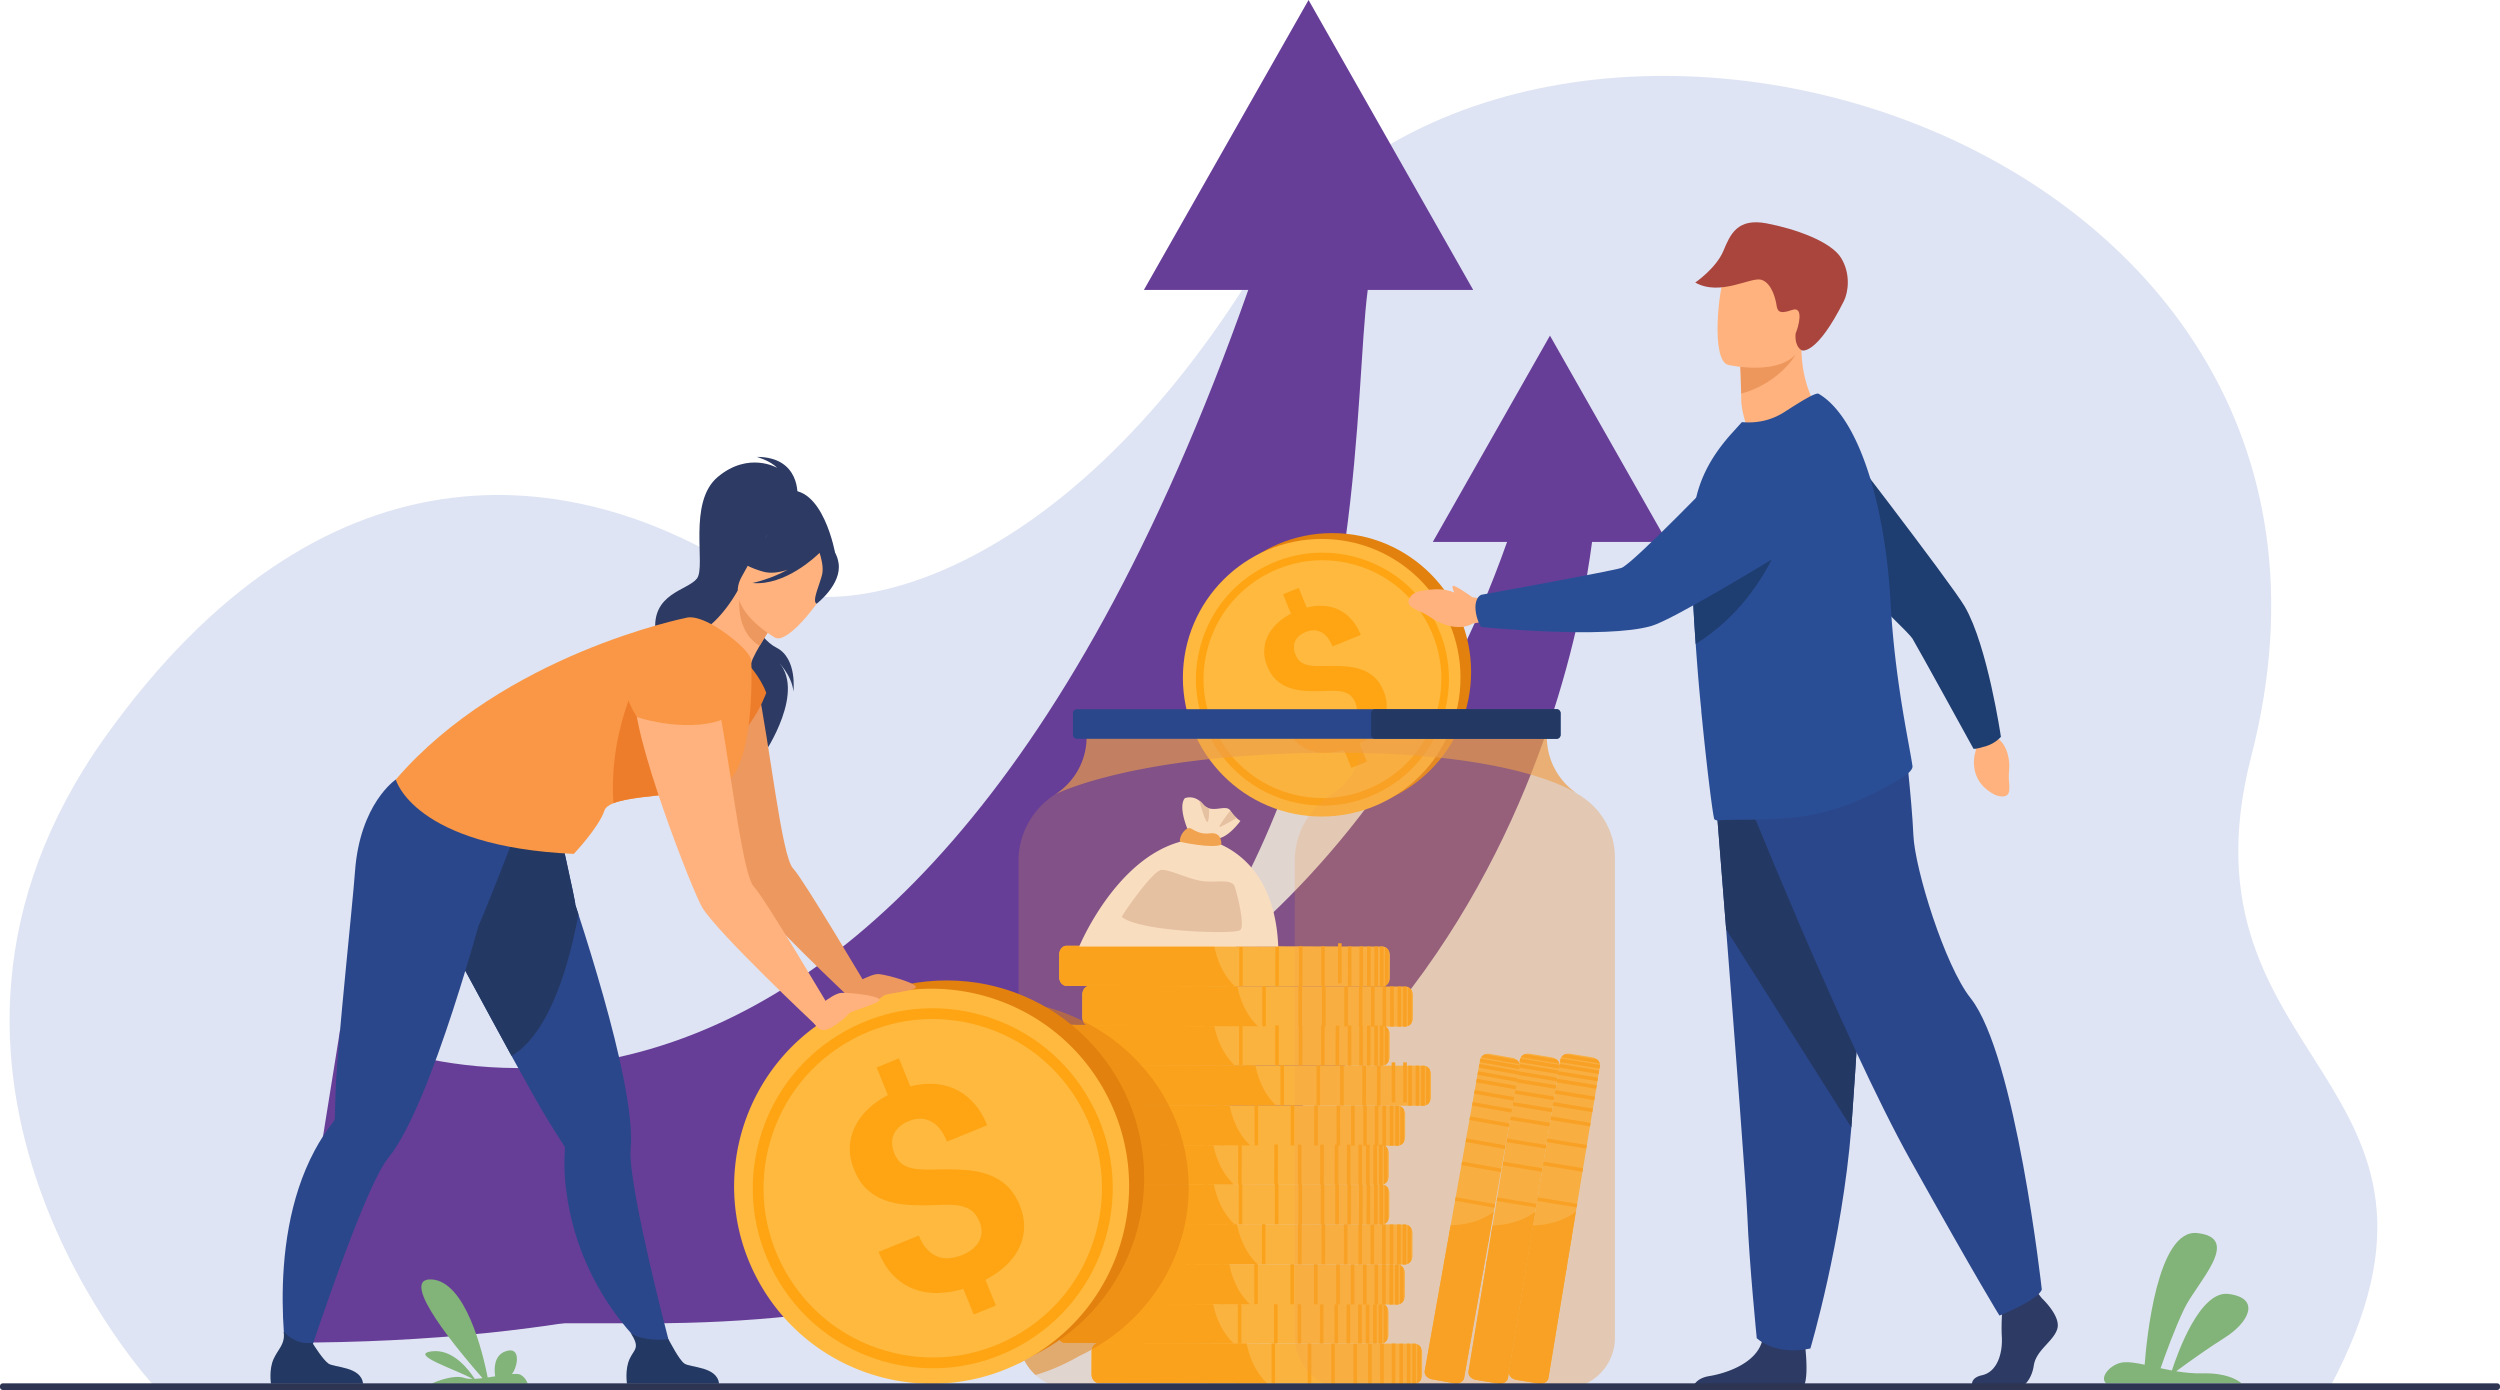 <svg version="1.1" id="_x3C_Layer_x3E_" xmlns="http://www.w3.org/2000/svg" x="0" y="0" width="2589.273" height="1439.616" viewBox="0 0 2589.273 1439.616" xml:space="preserve"><path fill="#DEE4F3" d="M160.327 1436.36s-301.292-323.49-50.953-673.717c222.118-310.744 481.085-289.503 671.084-163.4 80.923 53.708 314.233 6.619 512.812-309.574 270.805-431.203 1209.513-169.677 1038.357 493.738-82.828 321.047 252.076 332.716 81.43 653.633l-2252.73-.68z"/><g fill="#673E97"><path d="M300.253 1390.593c1157.684 0 1088.67-876.748 1116.31-1090.31h109.243L1355.273 0l-170.539 300.283h108.105C915.413 1368.665 352.207 1066.87 352.207 1066.87"/><path d="M1726.652 561.269l-121.345-213.65-121.33 213.65h76.914c-268.53 760.135-1127.361 675.02-1127.361 675.02v134.254h239.383c823.673 0 956.343-657.333 976-809.273h77.739z"/></g><path fill="#FFB93E" d="M1584.373 1091.334l23.111 3.8c1.841.303 3.468 1.075 4.752 2.153 1.35 1.134 2.316 2.604 2.729 4.208.131.49.205.994.223 1.502.019.463-.007.928-.085 1.398l-53.17 322.251c-.686 4.154-5.013 6.958-9.734 6.398-.153-.021-.307-.041-.459-.066l-23.111-3.8c-.152-.025-.305-.055-.456-.084-4.652-.982-7.851-5.023-7.163-9.178l53.17-322.251c.077-.47.202-.918.369-1.352.18-.475.411-.928.693-1.351.907-1.388 2.294-2.47 3.938-3.112 1.562-.609 3.351-.819 5.193-.516z"/><path fill="#FFA412" d="M1590.281 1254.841l-28.486 172.642c-.611 3.707-4.877 6.144-9.596 5.563-.153-.021-.307-.041-.459-.066l-23.111-3.8c-.152-.025-.305-.055-.456-.084-4.656-.961-7.913-4.635-7.302-8.342l24.987-151.441c12.447-.437 30.038-3.335 44.423-14.472z"/><g fill="#FFA412"><path d="M1609.316 1139.474l.606-3.663-40.924-6.73-.604 3.663z"/><path transform="rotate(99.358 1587.098 1146.632)" d="M1585.256 1125.939h3.712v41.472h-3.712z"/><path transform="rotate(99.376 1584.712 1161.527)" d="M1582.803 1140.805h3.712v41.473h-3.712z"/><path transform="rotate(99.369 1580.84 1184.32)" d="M1579.043 1163.594h3.713v41.473h-3.713z"/><path d="M1597.082 1213.624l.605-3.663-40.923-6.729-.606 3.663z"/><path transform="rotate(99.358 1570.818 1245.382)" d="M1568.972 1224.635h3.712v41.472h-3.712z"/><path d="M1585.279 1285.156l.606-3.663-40.925-6.728-.605 3.662z"/><path transform="rotate(99.369 1559.962 1310.832)" d="M1558.167 1290.11h3.713v41.474h-3.713z"/><path transform="rotate(99.358 1591.096 1122.487)" d="M1589.249 1101.74h3.712v41.472h-3.712z"/><path transform="rotate(99.369 1592.332 1114.672)" d="M1590.534 1093.943h3.713v41.474h-3.713z"/><path transform="rotate(99.358 1593.624 1107.162)" d="M1591.777 1086.415h3.712v41.473h-3.712z"/><path d="M1573.803 1099.955l40.924 6.729.377-2.288a6.81 6.81 0 00.085-1.398l-40.64-6.683a6.816 6.816 0 00-.369 1.352l-.377 2.288zm1.439-4.991l39.724 6.531c-.413-1.604-1.38-3.074-2.729-4.208l-33.057-5.436c-1.644.643-3.031 1.725-3.938 3.113z"/></g><path fill="#FFB93E" d="M1626.299 1091.334l23.111 3.8c1.84.303 3.468 1.075 4.752 2.153 1.35 1.134 2.316 2.604 2.729 4.208.131.49.204.994.222 1.502a6.8 6.8 0 01-.084 1.398l-53.17 322.251c-.686 4.154-5.013 6.958-9.734 6.398-.153-.021-.307-.041-.459-.066l-23.111-3.8c-.152-.025-.305-.055-.456-.084-4.652-.982-7.849-5.023-7.164-9.178l53.171-322.251c.077-.47.202-.918.369-1.352.18-.475.411-.928.693-1.351.907-1.388 2.294-2.47 3.938-3.112 1.562-.609 3.351-.819 5.193-.516z"/><path fill="#FFA412" d="M1632.207 1254.841l-28.486 172.642c-.611 3.707-4.877 6.144-9.596 5.563-.153-.021-.307-.041-.459-.066l-23.111-3.8c-.152-.025-.305-.055-.456-.084-4.656-.961-7.913-4.635-7.302-8.342l24.987-151.441c12.447-.437 30.038-3.335 44.423-14.472z"/><g fill="#FFA412"><path d="M1651.242 1139.474l.606-3.663-40.924-6.73-.606 3.663z"/><path transform="rotate(99.358 1629.023 1146.63)" d="M1627.181 1125.939h3.712v41.472h-3.712z"/><path transform="rotate(99.376 1626.638 1161.526)" d="M1624.728 1140.805h3.712v41.474h-3.712z"/><path transform="rotate(99.369 1622.764 1184.321)" d="M1620.968 1163.594h3.713v41.473h-3.713z"/><path d="M1639.008 1213.624l.604-3.663-40.923-6.729-.605 3.663z"/><path transform="rotate(99.376 1612.807 1245.356)" d="M1610.897 1224.634h3.712v41.473h-3.712z"/><path transform="rotate(99.369 1606.983 1279.948)" d="M1605.189 1259.223h3.713v41.474h-3.713z"/><path transform="rotate(99.369 1601.888 1310.833)" d="M1600.093 1290.11h3.713v41.473h-3.713z"/><path d="M1653.189 1127.672l.605-3.662-40.923-6.73-.605 3.662z"/><path transform="rotate(99.358 1634.302 1114.636)" d="M1632.46 1093.943h3.712v41.473h-3.712z"/><path transform="rotate(99.358 1635.55 1107.163)" d="M1633.703 1086.415h3.712v41.473h-3.712z"/><path d="M1615.729 1099.955l40.924 6.729.377-2.288c.077-.471.104-.936.084-1.398l-40.639-6.683a6.816 6.816 0 00-.369 1.352l-.377 2.288zm1.439-4.991l39.724 6.531c-.413-1.604-1.38-3.074-2.729-4.208l-33.057-5.436c-1.644.643-3.031 1.725-3.938 3.113z"/></g><path fill="#FFB93E" d="M1472.974 1400.702l-.042 23.421c-.005 1.866-.505 3.597-1.364 5.037-.902 1.514-2.198 2.703-3.715 3.368a6.682 6.682 0 01-1.447.461 6.776 6.776 0 01-1.394.142l-326.607-.775c-4.211-.01-7.673-3.831-7.878-8.581-.004-.155-.008-.31-.008-.464l.043-23.422c0-.154.005-.309.01-.464.223-4.749 3.698-8.554 7.909-8.543l326.607.775c.475.001.939.052 1.393.147.498.102.982.258 1.445.468 1.515.672 2.806 1.867 3.702 3.387.854 1.444 1.349 3.177 1.346 5.043z"/><path fill="#FFA412" d="M1312.533 1432.769l-174.976-.415c-3.758-.009-6.847-3.829-7.031-8.579-.004-.155-.008-.31-.008-.464l.043-23.422c0-.154.005-.309.01-.464.2-4.749 3.304-8.555 7.062-8.545l153.488.364c2.428 12.216 8.111 29.113 21.412 41.525z"/><g fill="#FFA412"><path transform="rotate(-180 1431.375 1412.29)" d="M1429.498 1391.579h3.712v41.473h-3.712z"/><path transform="rotate(-180 1418.809 1412.26)" d="M1416.932 1391.548h3.712v41.474h-3.712z"/><path transform="rotate(-180 1403.696 1412.268)" d="M1401.864 1391.512h3.712v41.475h-3.712z"/><path transform="rotate(-180 1380.645 1412.17)" d="M1378.768 1391.458h3.712v41.474h-3.712z"/><path transform="rotate(-180 1356.22 1412.113)" d="M1354.344 1391.4h3.712v41.474h-3.712z"/><path transform="rotate(-180 1318.78 1412.025)" d="M1316.902 1391.311h3.712v41.474h-3.712z"/><path transform="rotate(-180 1283.722 1411.942)" d="M1281.844 1391.228h3.713v41.474h-3.713z"/><path transform="rotate(-180 1252.373 1411.907)" d="M1250.541 1391.153h3.712v41.474h-3.712z"/><path transform="rotate(-180 1443.335 1412.318)" d="M1441.458 1391.607h3.713v41.474h-3.713z"/><path transform="rotate(-180 1451.211 1412.365)" d="M1449.36 1391.627h3.712v41.472h-3.712z"/><path transform="rotate(-180 1458.867 1412.355)" d="M1456.99 1391.644h3.712v41.473h-3.712z"/><path d="M1462.768 1391.651l-.075 41.474 2.319.006c.477.001.939-.048 1.394-.142l.075-41.185a6.775 6.775 0 00-1.393-.147l-2.32-.006zm5.158.621l-.073 40.256c1.517-.665 2.813-1.854 3.715-3.369l.061-33.5c-.898-1.519-2.189-2.715-3.703-3.387z"/></g><path fill="#FFB93E" d="M1438.129 1359.146l-.043 23.421c-.004 1.866-.505 3.597-1.363 5.037-.903 1.515-2.197 2.703-3.715 3.369a6.716 6.716 0 01-1.447.46 6.773 6.773 0 01-1.393.142l-326.608-.775c-4.211-.01-7.672-3.83-7.877-8.581-.005-.155-.009-.31-.009-.464l.043-23.422c0-.154.005-.309.01-.463.223-4.75 3.697-8.554 7.909-8.544l326.607.775c.21.001.419.011.624.032.088.005.179.015.267.03.096.01.196.025.293.045.069.01.14.025.21.041a6.746 6.746 0 011.649.563c.065.03.136.064.2.1.132.071.267.146.398.221a8.6 8.6 0 01.227.146c.07.045.135.085.2.136a6.366 6.366 0 01.776.616c.104.09.205.186.306.285.004.005.013.01.018.02a8.074 8.074 0 01.771.88c.057.07.108.141.157.211.052.069.1.144.151.22.101.149.201.305.292.459.856 1.442 1.351 3.173 1.347 5.04z"/><path fill="#FFA412" d="M1277.688 1391.213l-174.976-.416c-3.76-.009-6.847-3.828-7.029-8.579-.005-.155-.009-.31-.009-.464l.043-23.422c0-.154.005-.309.01-.463.201-4.75 3.301-8.555 7.061-8.546l153.484.365c.069.338.139.678.213 1.022 2.541 12.122 8.265 28.436 21.203 40.503z"/><g fill="#FFA412"><path transform="rotate(-180 1396.529 1370.733)" d="M1394.652 1350.021h3.713v41.473h-3.713z"/><path transform="rotate(-180 1383.963 1370.703)" d="M1382.087 1349.991h3.712v41.474h-3.712z"/><path d="M1366.981 1391.424l3.712.009.076-41.473-3.712-.01z"/><path transform="rotate(-180 1345.798 1370.614)" d="M1343.922 1349.901h3.712v41.473h-3.712z"/><path transform="rotate(-180 1321.35 1370.58)" d="M1319.499 1349.844h3.713v41.472h-3.713z"/><path transform="rotate(-180 1283.89 1370.508)" d="M1282.058 1349.753h3.711v41.474h-3.711z"/><path transform="rotate(-180 1248.876 1370.385)" d="M1247 1349.67h3.712v41.473H1247z"/><path transform="rotate(-180 1217.547 1370.334)" d="M1215.695 1349.597h3.713v41.473h-3.713z"/><path transform="rotate(-180 1408.49 1370.762)" d="M1406.613 1350.049h3.712v41.474h-3.712z"/><path transform="rotate(-180 1416.39 1370.78)" d="M1414.516 1350.068h3.711v41.474h-3.711z"/><path transform="rotate(-180 1424.021 1370.798)" d="M1422.145 1350.086h3.712v41.474h-3.712z"/><path d="M1427.922 1350.094l-.075 41.475 2.32.005a6.79 6.79 0 001.394-.142l.075-41.184a6.71 6.71 0 00-1.394-.148l-2.32-.006zm5.159.622l-.073 40.255c1.516-.665 2.812-1.854 3.715-3.369l.061-33.5c-.897-1.519-2.188-2.714-3.703-3.386z"/></g><path fill="#FFB93E" d="M1455.076 1318.735l-.042 23.421c-.003 1.866-.505 3.596-1.363 5.036-.903 1.515-2.198 2.705-3.714 3.369a6.755 6.755 0 01-1.447.461 6.793 6.793 0 01-1.395.142l-326.607-.776a7.055 7.055 0 01-3.641-1.031c-2.309-1.388-3.955-4.046-4.211-7.146a4.98 4.98 0 01-.025-.403c-.005-.154-.009-.31-.008-.465l.042-23.421c0-.154.005-.31.01-.464.223-4.749 3.698-8.553 7.909-8.543l326.606.774a7 7 0 011.394.148c.498.101.982.257 1.445.468 1.515.672 2.805 1.868 3.702 3.387.854 1.445 1.349 3.177 1.345 5.043z"/><path fill="#FFA412" d="M1294.637 1350.802l-174.976-.415c-1.171-.004-2.275-.375-3.248-1.031-2.063-1.387-3.531-4.045-3.757-7.145a4.98 4.98 0 01-.025-.403c-.005-.154-.009-.31-.008-.465l.042-23.421c0-.154.005-.31.01-.464.201-4.749 3.305-8.555 7.062-8.545l153.488.364c2.363 11.881 7.803 28.194 20.34 40.499.352.345.709.686 1.072 1.026z"/><path fill="#FFB93E" d="M1462.976 1277.28l-.042 23.421c-.004 1.866-.505 3.597-1.364 5.036-.902 1.515-2.197 2.705-3.715 3.369a6.673 6.673 0 01-1.446.461 6.79 6.79 0 01-1.394.142l-326.606-.776c-4.212-.009-7.674-3.83-7.879-8.58-.005-.155-.008-.31-.008-.465l.043-23.421c0-.154.004-.309.01-.464.203-4.396 3.193-7.976 6.974-8.48a6.55 6.55 0 01.936-.063l326.606.775c.477.001.939.052 1.393.147a6.72 6.72 0 011.445.468c1.515.672 2.807 1.867 3.703 3.387.852 1.445 1.347 3.177 1.344 5.043z"/><path fill="#FFA412" d="M1302.536 1309.347l-174.977-.415c-3.757-.009-6.847-3.829-7.03-8.579-.005-.155-.008-.31-.008-.465l.043-23.421c0-.154.004-.309.01-.464.182-4.391 2.854-7.977 6.228-8.482.271-.044.55-.063.834-.063l153.487.364.013.066c2.437 12.204 8.121 29.068 21.4 41.459z"/><path fill="#FFB93E" d="M1439.039 1235.814l-.043 23.421c-.004 1.866-.504 3.597-1.363 5.036-.902 1.515-2.197 2.704-3.715 3.369a6.731 6.731 0 01-1.446.462c-.153.028-.306.058-.459.078-.083.01-.171.02-.258.028-.083.011-.171.016-.258.021-.14.01-.279.014-.42.014l-326.606-.775c-4.212-.011-7.673-3.831-7.878-8.581-.005-.154-.009-.31-.008-.464l.042-23.421c0-.155.005-.311.01-.465.004-.13.014-.254.022-.379.321-3.821 2.756-6.969 5.938-7.889.079-.025.162-.045.24-.065a6.927 6.927 0 011.709-.21l326.606.775c.24.001.477.017.708.036.105.016.21.025.315.041h.004c.122.02.244.046.366.071.498.101.982.256 1.445.467 1.515.673 2.806 1.868 3.702 3.388.855 1.444 1.35 3.176 1.347 5.042z"/><path fill="#FFA412" d="M1278.599 1267.881l-174.976-.415c-3.757-.01-6.847-3.829-7.03-8.579-.005-.154-.009-.31-.008-.464l.042-23.421c0-.155.005-.311.01-.465.004-.13.014-.254.022-.379.291-3.906 2.556-7.104 5.487-7.945.102-.035.201-.059.303-.079a5.449 5.449 0 011.249-.142l153.488.364c.018.1.039.194.061.295 2.455 12.17 8.138 28.859 21.281 41.165l.071.065z"/><path fill="#FFB93E" d="M1438.428 1194.634l-.043 23.421c-.003 1.866-.504 3.597-1.362 5.036-.903 1.516-2.198 2.704-3.716 3.37a6.518 6.518 0 01-1.127.386h-.009a6.707 6.707 0 01-1.705.215l-326.607-.774a6.173 6.173 0 01-1.022-.083 3.314 3.314 0 01-.388-.07c-3.551-.742-6.287-4.221-6.468-8.428-.004-.155-.009-.31-.008-.464l.042-23.421c0-.155.005-.31.01-.464.223-4.751 3.698-8.555 7.91-8.544l326.607.775c.209.001.419.011.624.031l.266.03c.097.011.197.025.294.046.069.01.139.025.209.041a6.681 6.681 0 011.65.563c.065.029.135.064.201.1.135.071.266.146.396.221.145.091.288.18.428.28a6.64 6.64 0 01.775.617c.105.089.205.185.307.285.004.004.013.01.017.02a7.849 7.849 0 01.772.88c.057.069.108.141.156.21.053.075.1.145.152.221.1.149.2.305.292.459.857 1.442 1.351 3.175 1.347 5.041z"/><path fill="#FFA412" d="M1277.987 1226.7l-174.976-.415a7.057 7.057 0 01-.415-.016 4.498 4.498 0 01-.45-.057c-3.362-.537-5.998-4.125-6.165-8.507-.004-.155-.009-.31-.008-.464l.042-23.421c0-.155.005-.31.01-.464.201-4.751 3.301-8.555 7.062-8.546l153.484.364c.068.339.139.679.212 1.023 2.521 12.021 8.175 28.165 20.891 40.206.104.103.209.197.313.297z"/><path fill="#FFB93E" d="M1455.377 1154.223l-.043 23.422c-.004 1.865-.505 3.596-1.363 5.036-.903 1.515-2.197 2.704-3.715 3.369a6.772 6.772 0 01-1.447.461 6.707 6.707 0 01-1.394.141l-326.607-.775a7.065 7.065 0 01-3.642-1.031c-2.308-1.388-3.954-4.046-4.211-7.146a6.04 6.04 0 01-.025-.404 17.873 17.873 0 01-.008-.464l.042-23.421c.001-.154.006-.31.01-.464.224-4.75 3.698-8.554 7.91-8.543l326.606.774c.477.001.939.053 1.394.148.498.101.982.257 1.445.468 1.515.672 2.806 1.867 3.702 3.387.854 1.443 1.348 3.176 1.346 5.042z"/><path fill="#FFA412" d="M1294.936 1186.289l-174.976-.414c-1.171-.004-2.274-.375-3.248-1.032-2.063-1.387-3.53-4.044-3.757-7.144a6.04 6.04 0 01-.025-.404 17.873 17.873 0 01-.008-.464l.042-23.421c.001-.154.006-.31.01-.464.202-4.75 3.306-8.555 7.062-8.546l153.488.364c2.364 11.882 7.803 28.195 20.34 40.5.353.345.71.686 1.072 1.025z"/><path fill="#FFB93E" d="M1482.142 1112.813l-.042 23.422c-.004 1.865-.505 3.596-1.363 5.036-.902 1.515-2.198 2.704-3.715 3.369a6.755 6.755 0 01-1.447.461 6.717 6.717 0 01-1.395.141l-326.606-.775c-4.211-.01-7.673-3.83-7.878-8.581a17.873 17.873 0 01-.008-.464l.043-23.421c0-.154.004-.31.009-.464.204-4.391 3.194-7.977 6.975-8.48.306-.044.62-.063.935-.063l326.607.776c.477 0 .939.052 1.394.147.497.101.981.257 1.444.467 1.515.673 2.807 1.868 3.703 3.388.852 1.442 1.347 3.175 1.344 5.041z"/><path fill="#FFA412" d="M1321.702 1144.88l-174.977-.416c-3.757-.009-6.847-3.828-7.03-8.579a17.873 17.873 0 01-.008-.464l.043-23.421c0-.154.004-.31.009-.464.183-4.391 2.854-7.977 6.228-8.483.271-.044.551-.063.835-.063l153.488.364.013.065c2.436 12.211 8.12 29.07 21.399 41.461z"/><path fill="#FFB93E" d="M1439.338 1071.303l-.042 23.421c-.004 1.866-.505 3.597-1.364 5.036-.902 1.515-2.197 2.704-3.715 3.369a6.71 6.71 0 01-1.446.461c-.152.029-.306.059-.458.078-.123.021-.245.029-.368.039l-.183.016c-.127.004-.254.009-.385.009l-326.607-.776c-4.211-.01-7.672-3.83-7.877-8.58-.005-.154-.009-.31-.009-.465l.042-23.421c.001-.154.006-.309.01-.464.224-4.749 3.699-8.553 7.91-8.543l326.606.775a6.958 6.958 0 011.394.148c.498.101.982.257 1.445.468.235.105.467.221.685.351.14.08.275.16.406.251.014.005.03.015.044.029.135.091.266.186.396.286a.357.357 0 01.065.05c.122.09.24.19.353.295.28.24.542.501.785.786.078.085.153.174.223.265.013.015.026.03.039.05a2.066 2.066 0 01.161.205 5.2 5.2 0 01.231.33c.109.16.213.319.313.489.855 1.443 1.35 3.176 1.346 5.042z"/><path fill="#FFA412" d="M1278.897 1103.369l-174.976-.415c-3.756-.009-6.848-3.829-7.029-8.579-.005-.154-.009-.31-.009-.465l.042-23.421c.001-.154.006-.309.01-.464.201-4.749 3.306-8.554 7.063-8.546l153.487.365c.062.314.126.634.2.958 2.524 12.106 8.234 28.415 21.143 40.501l.069.066z"/><path fill="#FFB93E" d="M1463.424 1030.844l-.042 23.422c-.003 1.865-.505 3.596-1.364 5.036-.901 1.514-2.197 2.704-3.714 3.369a6.688 6.688 0 01-1.446.46 6.724 6.724 0 01-1.395.142l-326.606-.775a7.036 7.036 0 01-3.528-.966c-2.379-1.368-4.077-4.082-4.329-7.246-.008-.12-.017-.244-.021-.369a14.307 14.307 0 01-.009-.464l.043-23.421c.001-.155.005-.31.01-.464.204-4.396 3.194-7.977 6.974-8.48.306-.045.616-.064.936-.063l326.607.776c.476 0 .939.052 1.393.146.498.102.982.258 1.445.468 1.514.673 2.805 1.868 3.703 3.388.852 1.442 1.347 3.175 1.343 5.041z"/><path fill="#FFA412" d="M1302.984 1062.911l-174.977-.416c-1.131-.002-2.201-.35-3.147-.966-2.124-1.367-3.636-4.08-3.861-7.244-.008-.12-.017-.244-.021-.369a14.307 14.307 0 01-.009-.464l.043-23.421c.001-.155.005-.31.01-.464.183-4.391 2.854-7.977 6.228-8.483.271-.044.55-.063.834-.063l153.487.364.014.065c2.372 11.896 7.833 28.21 20.396 40.499.327.326.664.646 1.003.962z"/><path fill="#FFB93E" d="M1439.487 989.378l-.042 23.422c-.004 1.866-.505 3.596-1.364 5.035-.902 1.516-2.197 2.705-3.715 3.37a6.728 6.728 0 01-1.446.461c-.152.029-.306.059-.459.078l-.258.029c-.083.01-.17.015-.258.02-.14.01-.279.015-.42.015l-326.607-.776c-4.211-.01-7.672-3.83-7.877-8.58-.005-.155-.009-.31-.008-.465l.042-23.421c0-.154.005-.31.01-.465.223-4.749 3.698-8.553 7.909-8.543l326.607.775a6.91 6.91 0 011.393.148c.498.101.982.257 1.445.468 1.515.672 2.806 1.867 3.702 3.387.855 1.443 1.349 3.177 1.346 5.042z"/><path fill="#FFA412" d="M1279.048 1021.444l-174.977-.414c-3.757-.01-6.847-3.829-7.03-8.579-.005-.155-.009-.31-.008-.465l.042-23.421c0-.154.005-.31.01-.465.201-4.749 3.305-8.554 7.062-8.545l153.488.364c2.425 12.196 8.09 29.054 21.342 41.46.022.02.048.046.071.065z"/><g fill="#FFA412"><path transform="rotate(-180 1413.477 1330.323)" d="M1411.603 1309.611h3.711v41.474h-3.711z"/><path transform="rotate(-180 1400.888 1330.32)" d="M1399.037 1309.581h3.712v41.473h-3.712z"/><path transform="rotate(-180 1385.82 1330.284)" d="M1383.969 1309.546h3.712v41.473h-3.712z"/><path transform="rotate(-180 1362.747 1330.203)" d="M1360.872 1309.49h3.712v41.474h-3.712z"/><path transform="rotate(-180 1338.324 1330.145)" d="M1336.448 1309.432h3.713v41.474h-3.713z"/><path transform="rotate(-180 1300.881 1330.058)" d="M1299.007 1309.343h3.711v41.474h-3.711z"/><path transform="rotate(-180 1265.8 1329.999)" d="M1263.949 1309.261h3.712v41.473h-3.712z"/><path transform="rotate(-180 1234.52 1329.9)" d="M1232.645 1309.186h3.712v41.473h-3.712z"/><path transform="rotate(-180 1425.438 1330.35)" d="M1423.563 1309.639h3.712v41.473h-3.712z"/><path transform="rotate(-180 1433.315 1330.397)" d="M1431.464 1309.659h3.712v41.472h-3.712z"/><path d="M1439.057 1351.145l3.712.008.075-41.472-3.712-.01zm5.814-41.461l-.074 41.474 2.319.006a6.79 6.79 0 001.394-.142l.075-41.185a6.848 6.848 0 00-1.394-.148l-2.32-.005zm5.158.621l-.072 40.256c1.516-.665 2.813-1.854 3.715-3.368l.061-33.501c-.899-1.52-2.188-2.715-3.704-3.387z"/><path transform="rotate(-180 1308.78 1288.6)" d="M1306.905 1267.887h3.712v41.473h-3.712z"/><path transform="rotate(-180 1273.723 1288.518)" d="M1271.848 1267.803h3.712v41.474h-3.712z"/><path transform="rotate(-180 1242.42 1288.444)" d="M1240.543 1267.73h3.713v41.474h-3.713z"/><path d="M1435.135 1309.661l.076-41.474-3.256-.008c.173-.022.346-.045.517-.08l.075-41.184a6.61 6.61 0 00-.688-.109l.074-40.189 1.446.003-.073 39.841c1.517-.665 2.813-1.854 3.715-3.369l.061-33.501a8.409 8.409 0 00-2.941-2.969l1.297.003.075-41.474-3.712-.009-.073 40.562a6.849 6.849 0 00-1.186-.114l-2.32-.007-.075 41.475.688.001-.076 41.177 2.319.006c.143 0 .282-.013.422-.021l-.075 41.432 3.71.008z"/><path transform="rotate(-180 1441.237 1288.913)" d="M1439.362 1268.202h3.713v41.474h-3.713z"/><path d="M1446.955 1309.688l3.712.01.075-41.473-3.712-.009zm5.816-41.46l-.075 41.474 2.319.006c.476 0 .938-.048 1.394-.143l.074-41.183a6.693 6.693 0 00-1.393-.148l-2.319-.006zm5.157.621l-.073 40.256c1.518-.665 2.813-1.854 3.715-3.369l.062-33.5c-.898-1.519-2.19-2.715-3.704-3.387zm-58.691-.682l.076-41.474-.686-.001.075-41.177-3.713-.009-.075 41.473.687.002-.076 41.112-3.621-.009-.075 41.474 3.712.008.075-41.408zm-27.556-41.539l-.688-.002.075-41.177-3.712-.009-.075 41.474.687.001-.075 41.178.916.002-.076 41.408 3.712.009.076-41.473-.916-.003zm62.31.755l-.073 40.257c1.518-.665 2.813-1.855 3.715-3.369l.062-33.5c-.898-1.52-2.189-2.715-3.704-3.388zm-86.019-41.988l-3.712-.009-.075 41.472.686.002-.074 41.114-.412-.002-.075 41.472 3.711.01.077-41.409.41.002.075-41.474-.686-.001zm-24.423-.058l-3.712-.01-.076 41.474.687.002-.075 41.176 3.712.009.075-41.473-.686-.001zm-37.443-.09l-3.712-.008-.076 41.473.687.002-.074 41.177 3.712.008.075-41.473-.687-.001zm-35.057-.083l-3.712-.009-.075 41.474.686.001-.075 41.178 3.713.008.075-41.473-.687-.002zm-31.304-.074l-3.712-.009-.076 41.474.688.001-.076 41.177 3.712.008.075-41.471-.686-.002zm190.917.453l-3.712-.008-.075 41.473.687.001-.076 41.112-.513-.001-.077 41.474 3.713.009.076-41.409.514.001.075-41.472-.687-.002zm7.901.02l-2.986-.008.073-40.451-3.712-.008-.075 41.473 2.988.007-.075 40.45.687.002-.074 41.177 3.711.009.076-41.473-.687-.002z"/><path transform="rotate(-180 1401.208 1165.783)" d="M1399.335 1145.071h3.712v41.473h-3.712z"/><path d="M1384.231 1185.48l-1.807-.003-.074 41.473.685.001-.075 41.177 3.713.01.075-41.474-.686-.002.073-40.154 1.806.004.077-41.473-3.712-.009zm-23.097.968l3.712.01.075-41.474-3.712-.008z"/><path transform="rotate(-180 1338.621 1165.635)" d="M1336.748 1144.922h3.713v41.473h-3.713z"/><path transform="rotate(-180 1301.178 1165.547)" d="M1299.305 1144.833h3.712v41.473h-3.712z"/><path transform="rotate(-180 1266.1 1165.488)" d="M1264.249 1144.751h3.712v41.472h-3.712z"/><path transform="rotate(-180 1234.818 1165.39)" d="M1232.944 1144.675h3.713v41.474h-3.713z"/><path d="M1423.825 1185.575l-1.344-.003-.075 41.472.687.002-.074 41.113-3.481-.009-.075 41.473 3.712.009.075-41.408 3.48.008.076-41.473-.687-.001.072-40.154 1.344.002.076-41.472-3.712-.01z"/><path transform="rotate(-180 1441.266 1165.878)" d="M1439.394 1145.166h3.712v41.474h-3.712z"/><path d="M1448.809 1186.511l.076-41.184a6.793 6.793 0 00-1.394-.148l-2.32-.006-.075 41.474 2.32.006c.476 0 .938-.049 1.393-.142zm5.162-3.83l.061-33.5c-.896-1.519-2.188-2.714-3.702-3.387l-.073 40.257c1.516-.665 2.81-1.855 3.714-3.37z"/><path transform="translate(2.666 -3.408)" d="M1438.668 1103.689h3.712v41.474h-3.712z"/><path transform="rotate(-180 1389.81 1124.281)" d="M1387.938 1103.569h3.712v41.473h-3.712z"/><path transform="rotate(-180 1365.387 1124.223)" d="M1363.514 1103.51h3.713v41.474h-3.713z"/><path transform="rotate(-180 1327.945 1124.136)" d="M1326.073 1103.421h3.711v41.474h-3.711z"/><path transform="rotate(-180 1292.888 1124.053)" d="M1291.016 1103.338h3.712v41.474h-3.712z"/><path transform="rotate(-180 1261.563 1124.003)" d="M1259.711 1103.265h3.712v41.473h-3.712z"/><path transform="translate(2.666 -3.435)" d="M1450.628 1103.717h3.713v41.474h-3.713z"/><path transform="rotate(-180 1460.402 1124.448)" d="M1458.53 1103.736h3.712v41.474h-3.712z"/><path transform="rotate(-180 1468.032 1124.466)" d="M1466.161 1103.754h3.711v41.473h-3.711z"/><path d="M1471.938 1103.763l-.074 41.473 2.318.006c.477.001.94-.048 1.395-.142l.075-41.185a6.855 6.855 0 00-1.394-.147l-2.32-.005zm5.158.62l-.072 40.257c1.516-.666 2.813-1.855 3.715-3.369l.061-33.501c-.898-1.519-2.19-2.715-3.704-3.387zm-81.271-.736l3.712.01.075-41.473-3.621-.009.073-40.452 3.622.008.076-41.473-3.712-.008-.075 41.407-3.621-.009-.076 41.475 3.621.008zm-8.778-41.493l-3.712-.009-.075 41.472 3.712.009z"/><path transform="rotate(-180 1322.582 1082.715)" d="M1320.71 1062h3.712v41.474h-3.712z"/><path transform="rotate(-180 1285.139 1082.626)" d="M1283.267 1061.912h3.712v41.474h-3.712z"/><path transform="rotate(-180 1250.082 1082.543)" d="M1248.21 1061.829h3.712v41.473h-3.712z"/><path d="M1216.868 1103.223l3.713.008.075-41.472-3.713-.01zm190.918.453l3.286.008-.075 41.409 3.712.009.076-41.474-3.287-.008.075-41.408-.513-.001.073-40.452.513.001.077-41.473-3.713-.009-.075 41.409-.513-.002-.076 41.473.513.001z"/><path transform="rotate(-89.897 1417.536 1082.966)" d="M1396.845 1081.106h41.474v3.712h-41.474z"/><path d="M1434.93 1063.224l.654.002.075-41.474-3.256-.008c.173-.022.347-.044.517-.079l.075-41.185a6.71 6.71 0 00-1.394-.147l-2.319-.006-.075 41.474 2.318.005c.143.001.282-.012.422-.021l-.074 40.495c-.14-.009-.278-.022-.42-.023l-2.32-.005-.075 41.409-2.028-.004.075-41.409-3.479-.008.073-40.452 3.48.009.076-41.474-3.713-.009-.075 41.409-3.48-.009-.075 41.474 3.48.008-.073 40.517 2.821.007-.075 41.408 3.713.01.075-41.41 1.524.004a6.8 6.8 0 001.395-.142l.073-40.371 1.445.003-.072 39.907c1.517-.664 2.812-1.854 3.714-3.369l.063-33.5a8.388 8.388 0 00-3.065-3.036z"/><path transform="rotate(-180 1309.205 1042.19)" d="M1307.354 1021.452h3.711v41.473h-3.711z"/><path transform="rotate(-180 1274.167 1042.084)" d="M1272.296 1021.369h3.712v41.474h-3.712z"/><path transform="rotate(-180 1242.863 1042.01)" d="M1240.992 1021.294h3.713v41.474h-3.713z"/><path transform="rotate(-180 1441.682 1042.478)" d="M1439.811 1021.766h3.712v41.474h-3.712z"/><path d="M1451.19 1021.789l-3.711-.009-.075 41.473 3.711.01zm2.029.003l-.075 41.475 2.32.005c.476.001.938-.048 1.394-.142l.074-41.184a6.768 6.768 0 00-1.393-.148l-2.32-.006zm8.799 37.508l.063-33.5c-.898-1.519-2.189-2.715-3.703-3.387l-.073 40.257c1.515-.666 2.811-1.855 3.713-3.37z"/><path transform="translate(2.374 -3.277)" d="M1383.446 980.224h3.712v41.473h-3.712z"/><path d="M1372.129 980.192l-3.713-.007-.075 41.472.915.002-.072 40.451-.916-.001-.076 41.473 3.711.009.075-40.517.916.002.075-41.472-.916-.003zm-26.884 41.345l-.412-.001-.075 41.474.411.001-.074 40.516 3.713.009.075-41.473-.411-.001.074-40.452.411.001.074-41.473-3.711-.009zm-24.424.008l3.712.009.075-41.474-3.712-.01z"/><path transform="rotate(-180 1285.287 1000.701)" d="M1283.417 979.987h3.712v41.473h-3.712z"/><path transform="rotate(-180 1250.198 1000.657)" d="M1248.359 979.902h3.713v41.475h-3.713z"/><path transform="rotate(-180 1218.908 1000.567)" d="M1217.055 979.829h3.713v41.473h-3.713z"/><path d="M1419.624 980.306l-3.712-.01-.075 41.474 3.712.008zm14.815.642l-.072 40.256c1.517-.665 2.813-1.854 3.715-3.369l.061-33.5c-.897-1.52-2.188-2.715-3.704-3.387z"/></g><path fill="#FFB93E" d="M1543.262 1091.52l23.061 4.095c1.837.327 3.455 1.12 4.724 2.215 1.336 1.151 2.283 2.633 2.677 4.241.125.492.191.997.202 1.505.014.465-.019.929-.102 1.397l-57.29 321.545c-.738 4.146-5.101 6.894-9.814 6.273a14.125 14.125 0 01-.459-.072l-23.061-4.096c-.152-.026-.303-.058-.455-.089-4.639-1.042-7.784-5.123-7.046-9.269l57.29-321.545a6.34 6.34 0 01.139-.609c.021-.086.047-.174.076-.258a3.19 3.19 0 01.096-.28c.022-.066.05-.133.076-.199a6.742 6.742 0 01.84-1.529c.041-.06.088-.122.134-.18.092-.117.188-.237.286-.353.058-.066.119-.135.182-.199.057-.061.107-.118.169-.174a7.09 7.09 0 01.329-.319 8.77 8.77 0 01.41-.339c.107-.088.219-.17.334-.252.006-.003.013-.011.023-.014a7.817 7.817 0 011-.607c.079-.043.156-.083.234-.118.078-.039.16-.073.242-.112.165-.072.335-.145.503-.208 1.57-.59 3.362-.778 5.2-.45z"/><path fill="#FFA412" d="M1547.077 1255.088l-30.692 172.264c-.66 3.703-4.955 6.081-9.666 5.439a14.125 14.125 0 01-.459-.072l-23.061-4.096c-.152-.026-.303-.058-.455-.089-4.644-1.021-7.854-4.732-7.194-8.436l26.922-151.104c.347-.01.693-.02 1.045-.032 12.378-.405 29.437-3.218 43.56-13.874z"/><g fill="#FFA412"><path d="M1567.586 1139.974l.652-3.655-40.835-7.251-.651 3.654z"/><path transform="rotate(100.091 1545.332 1146.947)" d="M1543.435 1126.155h3.712v41.473h-3.712z"/><path transform="rotate(100.102 1542.647 1161.772)" d="M1540.792 1140.99h3.713v41.473h-3.713z"/><path transform="rotate(100.102 1538.595 1184.51)" d="M1536.74 1163.727h3.713v41.474h-3.713z"/><path transform="rotate(100.091 1534.353 1208.566)" d="M1532.457 1187.772h3.712v41.473h-3.712z"/><path transform="rotate(100.108 1527.718 1245.351)" d="M1525.889 1224.634h3.712v41.475h-3.712z"/><path transform="rotate(100.091 1521.635 1279.944)" d="M1519.74 1259.148h3.712v41.473h-3.712z"/><path d="M1536.195 1316.157l.653-3.655-40.835-7.252-.652 3.654z"/><path transform="rotate(100.102 1549.593 1122.792)" d="M1547.737 1102.009h3.713v41.473h-3.713z"/><path transform="rotate(100.108 1550.952 1114.949)" d="M1549.123 1094.23h3.712v41.473h-3.712z"/><path transform="rotate(100.102 1552.318 1107.5)" d="M1550.461 1086.718h3.713v41.474h-3.713z"/><path d="M1532.58 1100.005l40.834 7.252.407-2.283c.084-.47.116-.934.103-1.397l-40.55-7.202a6.787 6.787 0 00-.387 1.347l-.407 2.283zm1.504-4.973l39.637 7.039c-.393-1.609-1.34-3.091-2.676-4.242l-32.984-5.857c-1.651.621-3.051 1.684-3.977 3.06z"/></g><path fill="#82B378" d="M2321.676 1432.747h-140.353c-7.521-6.379 5.205-20.868 18.501-21.842 5.775-.437 13.078.771 21.422 2.535 1.932-25.652 12.961-140.975 54.529-136.34 46.74 5.188 0 50.785-13.213 77.781-9.787 19.995-20.111 48.67-24.829 62.201 3.794.822 7.723 1.629 11.734 2.367 6.196-19.021 29.246-83.002 58.559-79.275 34.417 4.365 20.583 30.018-3.811 45.246-17.896 11.197-39.872 27.113-50.315 34.803 8.848 1.443 18.081 2.417 27.449 2.198 24.042-.569 35.777 6.516 40.327 10.326zm-1830.035-4.659c-5.574-8.757-22.352-31.483-44.694-28.476-24.346 3.277 26.887 19.328 42.572 28.542-3.483.048-6.479-.23-8.678-1.015-10.486-3.737-28.444 3.431-34.187 5.945h99.829c-.69-2.389-2.489-6.288-7.139-9.129-1.639-1.002-4.935-1.143-9.187-.818 5.936-6.997 10.057-29.351-6.467-23.599-12.072 4.202-12.039 17.86-10.854 25.94-2.569.403-5.174.81-7.746 1.18-4.971-25.331-22.549-99.569-58.181-101.549-36.122-2.007 30.631 76.992 52.856 102.258-2.845.344-5.587.602-8.124.721z"/><circle fill="#E2810E" cx="1379.874" cy="695.9" r="143.76"/><circle fill="#FFB93E" cx="1368.891" cy="701.955" r="143.76"/><path fill="#FFA412" d="M1369.932 834.402c-46.218.002-91.083-24.472-114.929-67.728-16.889-30.639-20.836-66.022-11.114-99.631 9.723-33.607 31.951-61.419 62.59-78.309 30.64-16.891 66.023-20.836 99.631-11.115 33.608 9.723 61.419 31.951 78.309 62.59 34.866 63.25 11.775 143.073-51.475 177.94-19.994 11.022-41.65 16.252-63.012 16.253zm-.397-254.184c-20.52 0-40.816 5.18-59.284 15.361-28.812 15.883-49.714 42.033-58.856 73.637-9.142 31.604-5.431 64.876 10.452 93.687 22.42 40.672 64.616 63.686 108.072 63.688 20.091.001 40.448-4.917 59.253-15.283 59.476-32.786 81.189-107.849 48.402-167.324-15.881-28.812-42.033-49.714-73.636-58.855-11.346-3.284-22.911-4.911-34.403-4.911z"/><path fill="#FFA412" d="M1403.854 728.029c-1.069-2.636-2.384-4.805-3.941-6.512-1.56-1.706-3.515-3.032-5.864-3.979-2.353-.944-5.143-1.566-8.372-1.864-3.229-.296-7.034-.322-11.42-.076-7.564.366-14.564.374-20.999.028-6.438-.348-12.255-1.402-17.456-3.165s-9.77-4.439-13.707-8.029c-3.937-3.592-7.154-8.463-9.651-14.613-2.165-5.332-3.195-10.58-3.087-15.741a36.394 36.394 0 013.444-14.774c2.187-4.689 5.315-9.048 9.386-13.077 4.069-4.026 9.029-7.56 14.88-10.592l-8.178-20.144 16.212-6.583 8.294 20.425c6.114-1.604 12.008-2.205 17.68-1.806 5.671.403 10.913 1.782 15.728 4.14 4.813 2.362 9.141 5.701 12.982 10.025 3.84 4.326 7.036 9.626 9.583 15.9l-29.284 11.89c-3.057-7.529-7.016-12.482-11.876-14.859-4.859-2.374-10.095-2.426-15.7-.149-3.04 1.234-5.486 2.722-7.337 4.461-1.853 1.737-3.188 3.634-4.008 5.683-.818 2.052-1.16 4.219-1.02 6.501.14 2.282.682 4.584 1.624 6.906.943 2.322 2.134 4.287 3.573 5.894 1.439 1.609 3.312 2.877 5.618 3.806 2.304.929 5.111 1.543 8.42 1.843 3.31.303 7.297.383 11.962.242 7.544-.212 14.527-.124 20.942.269 6.414.394 12.229 1.485 17.442 3.278 5.213 1.795 9.79 4.487 13.727 8.078 3.937 3.593 7.142 8.432 9.612 14.519 2.242 5.521 3.294 10.871 3.15 16.043-.141 5.176-1.32 10.077-3.533 14.702-2.213 4.627-5.406 8.923-9.582 12.883-4.175 3.961-9.188 7.458-15.039 10.492l7.606 18.73-16.112 6.541-7.567-18.637a73.417 73.417 0 01-17.753 2.934c-6 .243-11.746-.585-17.239-2.484-5.492-1.899-10.55-5.054-15.174-9.465-4.623-4.408-8.465-10.378-11.521-17.908l29.285-11.89c1.809 4.455 3.942 7.921 6.403 10.392 2.459 2.474 5.099 4.181 7.92 5.118a19.58 19.58 0 008.673.864 33.559 33.559 0 008.597-2.23c3.175-1.289 5.795-2.828 7.862-4.617s3.618-3.735 4.653-5.838a14.884 14.884 0 001.564-6.611c.009-2.308-.458-4.619-1.402-6.944z"/><path fill="#FFB27D" d="M1524.947 618.532c-6.015-4.246-19.652-13.589-20.36-11.508-.511 1.497.216 4.041 1.854 6.688-8.25-3.081-16.626-5.104-36.435-1.299-3.967.763-7.563 3.016-9.744 6.415-2.019 3.145-2.774 7.075 2.28 10.219 10.107 6.285 7.177 2.52 21.226 11.672 14.048 9.152 31.247 11.488 41.523 5.065l13.79-2.299 1.711-22.683c0 .002-7.86-.936-15.845-2.27zm361.376-190.254s-32.512 38.57-73.913 22.436c0 0-8.908-21.541-9.033-37.42a629.542 629.542 0 00-.069-5.649c-.222-17.882-.823-27.915-.823-27.915s.011-.005.041-.009c1.884-.785 63.291-25.997 63.239-23.902-1.053 48.361 20.558 72.459 20.558 72.459z"/><path fill="#ED975D" d="M1859.6 367.35c-5.922 10.977-26.24 32.45-56.292 40.295-.222-17.882-.823-27.915-.823-27.915s.011-.005.041-.009c1.7-.456 58.835-15.607 57.074-12.371z"/><path fill="#FFB27D" d="M1789.623 377.871s69.059 16.235 78.508-26.927c9.447-43.161 24.725-70.134-18.968-82.324-43.692-12.191-55.894 2.396-62.552 16.036-6.657 13.64-14.709 87.879 3.012 93.215z"/><path fill="#A9453D" d="M1865.768 362.705c.943.604 15.803 5.168 43.943-50.892 4.417-8.8 7.428-27.838-2.87-44.659-10.297-16.821-46.81-30.047-77.146-35.803-30.335-5.755-37.619 11.314-44.762 28.47-7.5 18.009-29.158 32.835-29.158 32.835 26.16 14.613 57.667-6.288 68.582-2.851 10.916 3.437 14.771 20.64 15.59 26.154.819 5.515 2.078 10.097 15.805 5.172 13.726-4.925 6.206 19.451 4.008 24.112 0 .001-1.865 12.417 6.008 17.462z"/><path fill="#2C3A64" d="M2043.666 1439.066h41.815c8.766 0 18.506-8.777 20.944-24.846 2.438-16.081 20.458-24.846 24.358-38 3.901-13.155-16.079-31.674-16.079-31.674l-3.342-4.291-3.475-4.475-33.123 7.79s-.816 7.888-1.328 17.934c-.354 7.255-.55 15.642-.135 22.993.975 17.544-4.914 36.429-20.494 39.841-15.591 3.415-9.141 14.728-9.141 14.728zm-291.105 0h110.844c1.061-.207 1.865-.438 2.354-.683 7.4-3.706 5.083-32.039 4.193-40.792-.17-1.621-.293-2.572-.293-2.572s-38.976-31.174-44.34-7.304a41.44 41.44 0 01-.572 2.195v.012c-6.767 22.335-37.014 32.479-54.483 35.307-13.351 2.17-16.814 9.949-17.703 13.837z"/><path fill="#2B478B" d="M1774.902 799.869s5.919 73.853 12.876 162.628c9.456 120.594 20.827 268.725 21.952 296.787 1.945 48.729 9.749 126.674 9.749 126.674s18.504 18.518 55.54 10.713c0 0 33.002-111.269 42.43-228.998l.438-5.817c8.77-119.849 22.406-372.217 22.406-372.217l-165.391 10.23z"/><path fill="#233862" d="M1774.902 799.869s5.919 73.853 12.876 162.628l129.671 205.176.438-5.817c8.77-119.849 22.406-372.217 22.406-372.217l-165.391 10.23z"/><path fill="#2B478B" d="M1801.934 808.64s106.694 267.467 176.85 393.162c70.155 125.694 92.078 160.771 92.078 160.771s40.194-16.077 43.848-27.039c0 0-26.827-242.66-73.81-301.813-26.546-33.426-57.731-133.733-59.192-168.812-1.462-35.077-9.501-104.502-9.501-104.502l-170.273 48.233z"/><path fill="#FFB27D" d="M2045.254 760.043l1.127 17.202s-11.344 30.559 20.442 46.234c0 0 13.606 5.488 14.158-5.104.552-10.592-1.189-6.607-.083-21.524 1.105-14.916-4.759-29.013-14.625-33.761l-8.096-9.341-12.923 6.294z"/><path fill="#1E3D70" d="M2057.669 772.567c-11.81 3.792-13.701 2.935-13.701 2.935s-57.48-104.648-63.302-114.229c-5.822-9.579-122.04-117.351-122.04-117.351l29.866-111.371s132.184 171.17 146.458 195.731c23.587 40.588 37.409 134.853 37.409 134.853s-5.415 6.454-14.69 9.432z"/><path fill="#2A4E96" d="M1752.378 587.648c.414 22.871 1.743 48.583 3.535 74.696l.329 4.646c1.146 16.178 2.391 32.393 3.816 48.204.573 6.339 1.183 12.606 1.816 18.763l.098.829c.049 2.304.329 4.804.585 7.082 5.827 59.227 11.935 106.017 13.069 106.736 1.353.902 2.877 1.353 4.547 1.158 15.532-1.951 61.871 1.572 99.811-6.681 32.015-6.755 59.579-19.556 88.79-36.818 3.876-2.292 12.716-8.363 11.996-12.898-.708-4.986-2.013-12.191-3.67-21.249-5.755-31.503-15.69-85.693-19.079-149.112a671.145 671.145 0 00-2.865-34.952c-3.256-29.882-8.474-58.263-15.471-83.475-13.009-46.839-32.124-82.706-56.104-96.738-3.133-1.756-19.993 8.973-35.477 18.908-14.301 9.169-29.357 11.704-43.999 10.424l-12.887 14.252c-15.604 18.141-32.221 42.292-36.756 76.623a164.756 164.756 0 00-.878 8.094c-1.255 13.984-1.56 31.685-1.206 51.508z"/><path fill="#1E3D70" d="M1752.378 587.648c.414 22.871 1.743 48.583 3.535 74.696l.329 4.646c88.717-55.532 102.384-157.146 102.384-157.146-43.646 1.914-78.318 11.948-105.041 26.296-1.256 13.984-1.561 31.685-1.207 51.508z"/><path fill="#2A4E96" d="M1528.222 631.392c-.914-13.159 5.899-15.348 5.899-15.348s133.762-24.241 145.133-27.818 108.603-104.725 108.603-104.725 37.27-42.031 67.786-32.749c26.519 8.065 36.885 28.75 40.413 48.456 4.205 23.483-6.619 47.111-26.955 59.585-45.647 27.998-137.035 83.164-158.557 89.474-47.903 14.045-176.606 1.126-176.606 1.126s-4.998-7.667-5.716-18.001z"/><path opacity=".2" fill="#ED9F4A" d="M1672.612 888.31v497.201c0 29.001-23.728 52.736-52.728 52.736h-511.077c-4.435 0-8.752-.546-12.885-1.571-8.852-2.191-16.864-6.584-23.406-12.563a54.316 54.316 0 01-11.549-15.001 32.59 32.59 0 01-.462-.915 53.158 53.158 0 01-5.467-20.141 48.506 48.506 0 01-.135-3.712V891.5c0-27.892 14.412-53.676 37.92-68.693l.06-.033c19.577-12.532 32.562-34.485 32.562-59.464a70.553 70.553 0 00-3.258-21.25h483.142a70.522 70.522 0 00-3.259 21.25c0 23.945 11.926 45.109 30.169 57.859.008 0 .008.008.017.008a67.39 67.39 0 003.729 2.428l.008.008c22.635 13.783 36.619 38.198 36.619 64.697z"/><path opacity=".2" fill="#ED9F4A" d="M1672.612 888.31v497.201c0 27.75-21.728 50.679-49.007 52.602a49.28 49.28 0 01-3.721.135h-225.039c-29.646 0-53.902-24.256-53.902-53.903V891.5c0-27.892 14.412-53.676 37.92-68.693 19.62-12.522 32.629-34.494 32.629-59.497a70.522 70.522 0 00-3.258-21.25h197.095a70.522 70.522 0 00-3.259 21.25c0 19.628 8.013 37.383 20.947 50.158a70.059 70.059 0 0012.976 10.145c22.635 13.783 36.619 38.198 36.619 64.697z"/><path opacity=".6" fill="#ED9F4A" d="M1632.239 821.169c-15.782-9.449-84.147-42.943-258.004-41.524-199.136 1.63-278.908 41.877-281.352 43.129 19.577-12.532 32.562-34.485 32.562-59.464a70.553 70.553 0 00-3.258-21.25h483.142a70.522 70.522 0 00-3.259 21.25c0 23.945 11.926 45.109 30.169 57.859z"/><path fill="#2B478B" d="M1616.272 738.583v22.551a4.044 4.044 0 01-4.031 4.04h-496.958a4.047 4.047 0 01-4.04-4.04v-22.551a4.052 4.052 0 014.04-4.04h496.958c2.218 0 4.031 1.822 4.031 4.04z"/><path fill="#233862" d="M1616.272 738.583v22.551a4.044 4.044 0 01-4.031 4.04h-188.108a4.053 4.053 0 01-4.04-4.04v-22.551a4.058 4.058 0 014.04-4.04h188.108c2.218 0 4.031 1.822 4.031 4.04z"/><path fill="#F9DDBF" d="M1284.711 850.242s-12.81 18.033-24.553 18.284c-11.742.25-29.607-8.359-29.607-8.359s-10.783-24.029-3.469-33.432c0 0 7.333-3.219 15.002 2.466 1.316.981 2.654 2.215 3.97 3.803 1.86 2.235 3.949 3.51 6.164 4.179 8.38 2.55 18.325-3.447 22.045 2.341a39.275 39.275 0 006.478 7.668c2.298 2.047 3.97 3.05 3.97 3.05zm-166.988 130.072s45.273-109.699 126.765-111.788c0 0 75.223 8.357 79.401 111.788h-206.166z"/><path fill="#F1A34F" d="M1222.162 871.876s32.664 7.264 42.742 2.994c0 0 1.522-13.658-12.232-11.742-9.415 1.311-15.549-3.215-19.155-5.05-5.105-2.598-12.711 8.084-11.355 13.798z"/><path fill="#E5C1A1" d="M1250.589 851.287c-2.09 1.567-8.505-22.086-8.505-22.086 1.316.981 2.654 2.215 3.97 3.803 1.86 2.235 3.949 3.51 6.164 4.179.021.69.397 12.579-1.629 14.104zm30.151-4.096c-.46.271-15.567 9.319-17.614 9.319-2.09 0 11.137-16.987 11.137-16.987a39.279 39.279 0 006.477 7.668zm-118.789 102.477c-.837-.715 32.039-48.407 41.094-48.755s29.398 10.447 44.127 11.841c14.728 1.394 29.007-2.786 31.792 5.92 2.786 8.706 10.448 39.573 5.747 44.513-4.702 4.939-104.682 1.925-122.76-13.519z"/><path opacity=".5" fill="#E2810E" d="M1125.345 1400.68a214.78 214.78 0 01-7.912 3.938 205.827 205.827 0 01-7.719 4.267 210.707 210.707 0 01-37.197 15.228 54.316 54.316 0 01-11.549-15.001 231.533 231.533 0 01-6.063 3.116v-375.133a213.59 213.59 0 0127.557 5.543c50.678 13.697 95.813 45.941 123.261 93.369 54.524 94.226 18.535 212.725-80.378 264.673z"/><circle fill="#E2810E" cx="980.507" cy="1219.962" r="204.517"/><path fill="#FFB93E" d="M1071.299 1403.225a205.987 205.987 0 01-7.686 4.459c-.882.487-1.764.966-2.646 1.428a231.533 231.533 0 01-6.063 3.116c-97.393 47.831-216.186 11.12-269.133-84.921-50.502-91.605-23.356-205.073 59.507-264.654a205.037 205.037 0 0120.87-13.187 196.68 196.68 0 017.92-4.141 192.633 192.633 0 017.795-3.671 202.589 202.589 0 0124.356-9.036 201.836 201.836 0 0137.03-7.468c38.525-4.081 77.286 2.957 111.654 19.771 36.467 17.831 67.996 46.672 89.086 84.921 53.09 96.318 20.377 216.773-72.69 273.383z"/><path fill="#FFA412" d="M966.315 1417.115c-17.39 0-34.88-2.458-52.048-7.425-47.812-13.832-87.377-45.454-111.404-89.042-24.028-43.589-29.644-93.926-15.813-141.737 13.831-47.813 45.454-87.377 89.042-111.404 43.588-24.028 93.925-29.645 141.736-15.813 47.813 13.831 87.377 45.453 111.405 89.042s29.644 93.925 15.813 141.737c-13.831 47.812-45.453 87.376-89.042 111.404-27.936 15.401-58.649 23.238-89.689 23.238zm-153.716-101.834c22.595 40.988 59.799 70.725 104.759 83.73 44.959 13.007 92.293 7.726 133.281-14.869 40.987-22.595 70.724-59.799 83.73-104.759 13.006-44.959 7.726-92.293-14.869-133.281s-59.799-70.725-104.759-83.73c-44.96-13.005-92.294-7.726-133.281 14.87-40.989 22.594-70.725 59.798-83.73 104.758s-7.726 92.294 14.869 133.281z"/><path fill="#FFA412" d="M1056.173 1248.492a68.167 68.167 0 00-1.269-2.939c-3.318-7.29-7.45-13.202-12.405-17.722-5.603-5.106-12.111-8.937-19.527-11.489-7.417-2.554-15.688-4.107-24.811-4.661-9.13-.563-19.064-.688-29.798-.387-6.636.201-12.306.084-17.017-.345-4.703-.429-8.701-1.301-11.977-2.62-3.284-1.318-5.946-3.124-7.996-5.417-2.05-2.284-3.737-5.081-5.081-8.382s-2.108-6.577-2.311-9.827c-.201-3.241.286-6.324 1.454-9.247 1.167-2.914 3.065-5.609 5.702-8.079 2.63-2.478 6.106-4.595 10.432-6.35 7.979-3.242 15.429-3.167 22.341.21 6.912 3.385 12.54 10.432 16.89 21.14l41.667-16.915c-3.629-8.92-8.172-16.462-13.64-22.618-5.459-6.148-11.615-10.901-18.469-14.261-6.845-3.352-14.304-5.316-22.375-5.889-8.063-.57-16.453.286-25.146 2.57l-11.8-29.06-23.063 9.364 11.633 28.657c-8.323 4.317-15.379 9.34-21.174 15.067-5.787 5.736-10.238 11.936-13.346 18.604a51.845 51.845 0 00-4.904 21.021c-.151 7.341 1.31 14.808 4.393 22.392 3.553 8.752 8.13 15.681 13.731 20.788 5.603 5.106 12.104 8.919 19.503 11.422 7.398 2.512 15.672 4.015 24.826 4.502 9.155.495 19.115.486 29.875-.033 6.239-.354 11.658-.32 16.251.108 4.595.42 8.559 1.302 11.91 2.646 3.343 1.353 6.123 3.234 8.34 5.661 2.218 2.427 4.091 5.519 5.61 9.264 1.344 3.31 2.008 6.593 1.991 9.877-.009 3.284-.748 6.417-2.227 9.407-1.47 2.99-3.679 5.762-6.618 8.306-2.939 2.545-6.668 4.729-11.188 6.568a48.118 48.118 0 01-12.229 3.175 27.92 27.92 0 01-12.338-1.234c-4.014-1.336-7.769-3.764-11.263-7.282-3.502-3.511-6.542-8.44-9.113-14.782l-41.658 16.916c4.343 10.708 9.811 19.208 16.387 25.474 6.577 6.273 13.774 10.767 21.585 13.463 7.82 2.704 15.992 3.889 24.525 3.536a104.05 104.05 0 0025.264-4.175l10.758 26.516 22.921-9.306-10.817-26.642c8.323-4.317 15.453-9.297 21.392-14.933 5.502-5.216 9.801-10.827 12.909-16.856.251-.487.494-.975.73-1.471 3.141-6.576 4.82-13.547 5.022-20.912.203-7.357-1.292-14.967-4.482-22.82z"/><path fill="#2C3A64" d="M812.922 508.564c.623-2.506-54.475 24.902-57.269 28.001-25.84 28.664-18.472 66.068-3.687 66.428 9.482.229 7.646 15.996 7.646 15.996l105.643-44.69s-12.72-74.173-52.333-65.735z"/><path fill="#2C3A64" d="M825.93 514.351s3.775-41.153-42.206-41.153c0 0 13.934 3.779 21.142 11.339 0 0-29.328-17.219-61.244 9.237-31.915 26.456-12.084 92.808-21.79 105.405-9.704 12.599-47.5 15.119-42.881 55.854 4.62 40.733 119.95 91.753 112.545 125.455 0 0 45.196-66.439 12.878-96.76 0 0 15.753 14.838 17.357 32.476 0 0 4.275-34.436-17.638-45.449-19.392-9.747-35.275-45.395-33.595-51.765 1.679-6.372 55.432-104.639 55.432-104.639z"/><path fill="#ED985F" d="M784.178 707.965c-7.09-34.145-51.362-44.731-72.309-16.85-3.766 5.015-6.418 10.94-7.281 17.938-4.782 38.757 57.186 196.618 66.06 210.912 16.156 26.023 111.293 115.226 111.293 115.226l17.533-10.626s-67.479-114.24-77.929-124.931c-12.081-12.362-23.905-126.841-37.367-191.669z"/><path fill="#ED985F" d="M875.272 1024.613s25.59-16.801 35.277-15.72c9.687 1.083 37.726 9.15 38.066 13.272.343 4.122-31.24 6.693-33.36 8.946-2.121 2.254-23.565 16.57-31.34 12.081-7.773-4.489-8.643-18.579-8.643-18.579z"/><path fill="#2B478B" d="M696.773 1404.207l-22.862-3.359s-76.866-61.085-88.313-175.065c-1.167-11.6-1.411-23.374-.546-35.241.101-1.37-.051-2.738-.798-3.889 0-.009-.009-.017-.025-.034-2.461-3.771-8.584-13.22-16.874-26.657-8.171-13.237-22.155-38.266-37.542-66.352-27.716-50.577-59.984-111.065-71.054-130.333-35.267-61.403-18.268-102.691-18.268-102.691s98.384-9.727 125.344-33.311l9.71 14.967s21.315 94.369 20.309 94.806c1.049 3.209 2.115 6.476 3.199 9.802 16.823 51.922 36.173 116.819 46.723 169.674 5.929 29.739 9.07 55.65 7.383 73.304-.58 6.056.125 15.361 1.738 26.852 9.524 67.726 41.876 187.527 41.876 187.527z"/><path fill="#233862" d="M744.727 1433.131H649.35s-2.287-14.536 2.695-25.564c4.773-10.582 11.578-10.919.869-27.507 6.061 6.24 25.543 8.821 39.332 6.967 1.689 2.739 10.893 21.115 16.535 25.17 6.233 4.478 34.027 2.882 35.946 20.934zM599.053 946.849c-8.332 45.949-28.011 122.421-69.24 146.761-27.716-50.577-59.984-111.065-71.054-130.333-35.267-61.403-18.268-102.691-18.268-102.691s98.384-9.727 125.344-33.311l9.71 14.967s21.315 94.369 20.309 94.806c1.048 3.208 2.115 6.474 3.199 9.801z"/><path fill="#ED7D2B" d="M773.975 686.782s13.485 14.022 19.645 30.821c0 0-21.513 61.775-71.788 69.522-.001.001 39.777-100.368 52.143-100.343z"/><path fill="#2B478B" d="M532.16 867.681l.324-17.84c-35.541 4.482-122.547-42.47-122.547-42.47s-37.183 24.73-42.271 95.355c-2.484 34.472-18.202 180.257-19.94 223.788-.634 15.778-.845 27.038-.916 31.537.007.023.006.034.005.045-.022 1.372-.666 2.585-1.512 3.671-7.354 9.347-13.733 19.249-19.258 29.52-54.232 100.903-25.872 238.011-25.872 238.011l12.595-3.201s45.855-142.134 75.825-203.614c5.088-10.427 9.709-18.537 13.574-23.234 11.27-13.687 23.151-36.931 34.864-64.903 22.14-52.886 43.634-122.671 58.963-176.705 1.082.196 36.166-89.96 36.166-89.96z"/><path fill="#FFB27D" d="M740.146 748.624c-58.102-13.335-20.982-94.979-17.615-93.543 8.05-1.64 25.73-15.775 41.547-43.381l2.137 1.853 35.685 31.288s-8.249 12.168-15.188 24.086c-5.421 9.331-10.031 18.525-9.299 21.681 2.871 2.259-21.77 61.578-37.267 58.016z"/><path fill="#ED985F" d="M801.898 644.85s-8.253 12.153-15.188 24.086c-22.187-13.677-22.211-41.145-20.501-55.374l35.689 31.288z"/><path fill="#FFB27D" d="M802.887 660.519s-53.87-29.977-34.687-63.236c19.185-33.261 25.151-59.53 60.357-41.798s34.51 34.245 30.807 46.904c-3.702 12.658-41.968 65.07-56.477 58.13z"/><path fill="#2C3A64" d="M868.465 582.989c-2.467-14.768-9.969-16.178-15.2-15.191-19.896-32.9-52.397-20.061-52.397-20.061-17.36 21.785-42.46 25.503-42.46 25.503s6.252 11.632 32.009 18.832c7.868 2.199 16.798.867 25.409-2.032-17.869 9.964-36.558 13.781-36.558 13.781 33.943 3.106 66.238-27.925 69.588-31.244 1.565 4.809 4.312 14.876 2.668 22.236-2.234 10.003-11.113 28.12-5.692 30.464-.001 0 26.333-20.14 22.633-42.288z"/><path fill="#233862" d="M376.019 1433.131h-95.377s-2.286-14.536 2.695-25.564c4.774-10.582 12.25-15.392 10.46-28.195 6.061 6.24 15.938 13.228 29.727 11.373 1.689 2.738 10.906 17.397 16.55 21.452 6.232 4.478 34.025 2.882 35.945 20.934z"/><path fill="#F99746" d="M746.981 813.35c-12.271 4.283-29.497 6.626-47.118 8.541-25.079 2.739-50.973 4.611-64.537 10.021-4.946 1.974-8.256 4.409-9.289 7.524-5.879 17.68-31.789 44.959-31.789 44.959-166.078-7.559-184.312-77.025-184.312-77.025 111.737-129.93 300.93-167.539 300.93-167.539s13.514-5.729 47.545 21.315c22.711 18.058 19.722 24.987 19.722 24.987s4.964 114.618-31.152 127.217z"/><path fill="#ED7D2B" d="M699.863 821.891c-25.079 2.739-50.973 4.611-64.537 10.021-5.543-82.829 33.545-145.132 33.545-145.132s25.5 103.767 30.992 135.111z"/><path fill="#FFB27D" d="M725.676 670.754s-62.855 6.21-67.895 47.052c-5.039 40.841 60.262 207.193 69.613 222.256 17.025 27.422 117.278 121.422 117.278 121.422l18.477-11.198s-71.11-120.383-82.12-131.649c-17.284-17.688-34.07-233.736-55.353-247.883z"/><path fill="#F99746" d="M659.596 742.377c.164.929 58.008 18.896 95.233 0 0 0 7.967-85.89-36.476-81.228-44.442 4.661-70.759 18.658-71.879 39.936-1.119 21.276 13.122 41.292 13.122 41.292z"/><path fill="#FFB27D" d="M838.96 1049.545s22.548-20.707 32.282-21.2c9.735-.492 38.707 2.95 39.709 6.964 1.001 4.012-29.754 11.64-31.483 14.206-1.729 2.566-20.587 20.15-28.983 16.973-8.397-3.177-11.525-16.943-11.525-16.943z"/><path fill="#2E3552" d="M2586.34 1439.616H2.934A2.943 2.943 0 010 1436.681v-1.001a2.942 2.942 0 012.934-2.934H2586.34a2.943 2.943 0 012.934 2.934v1.001a2.944 2.944 0 01-2.934 2.935z"/></svg>